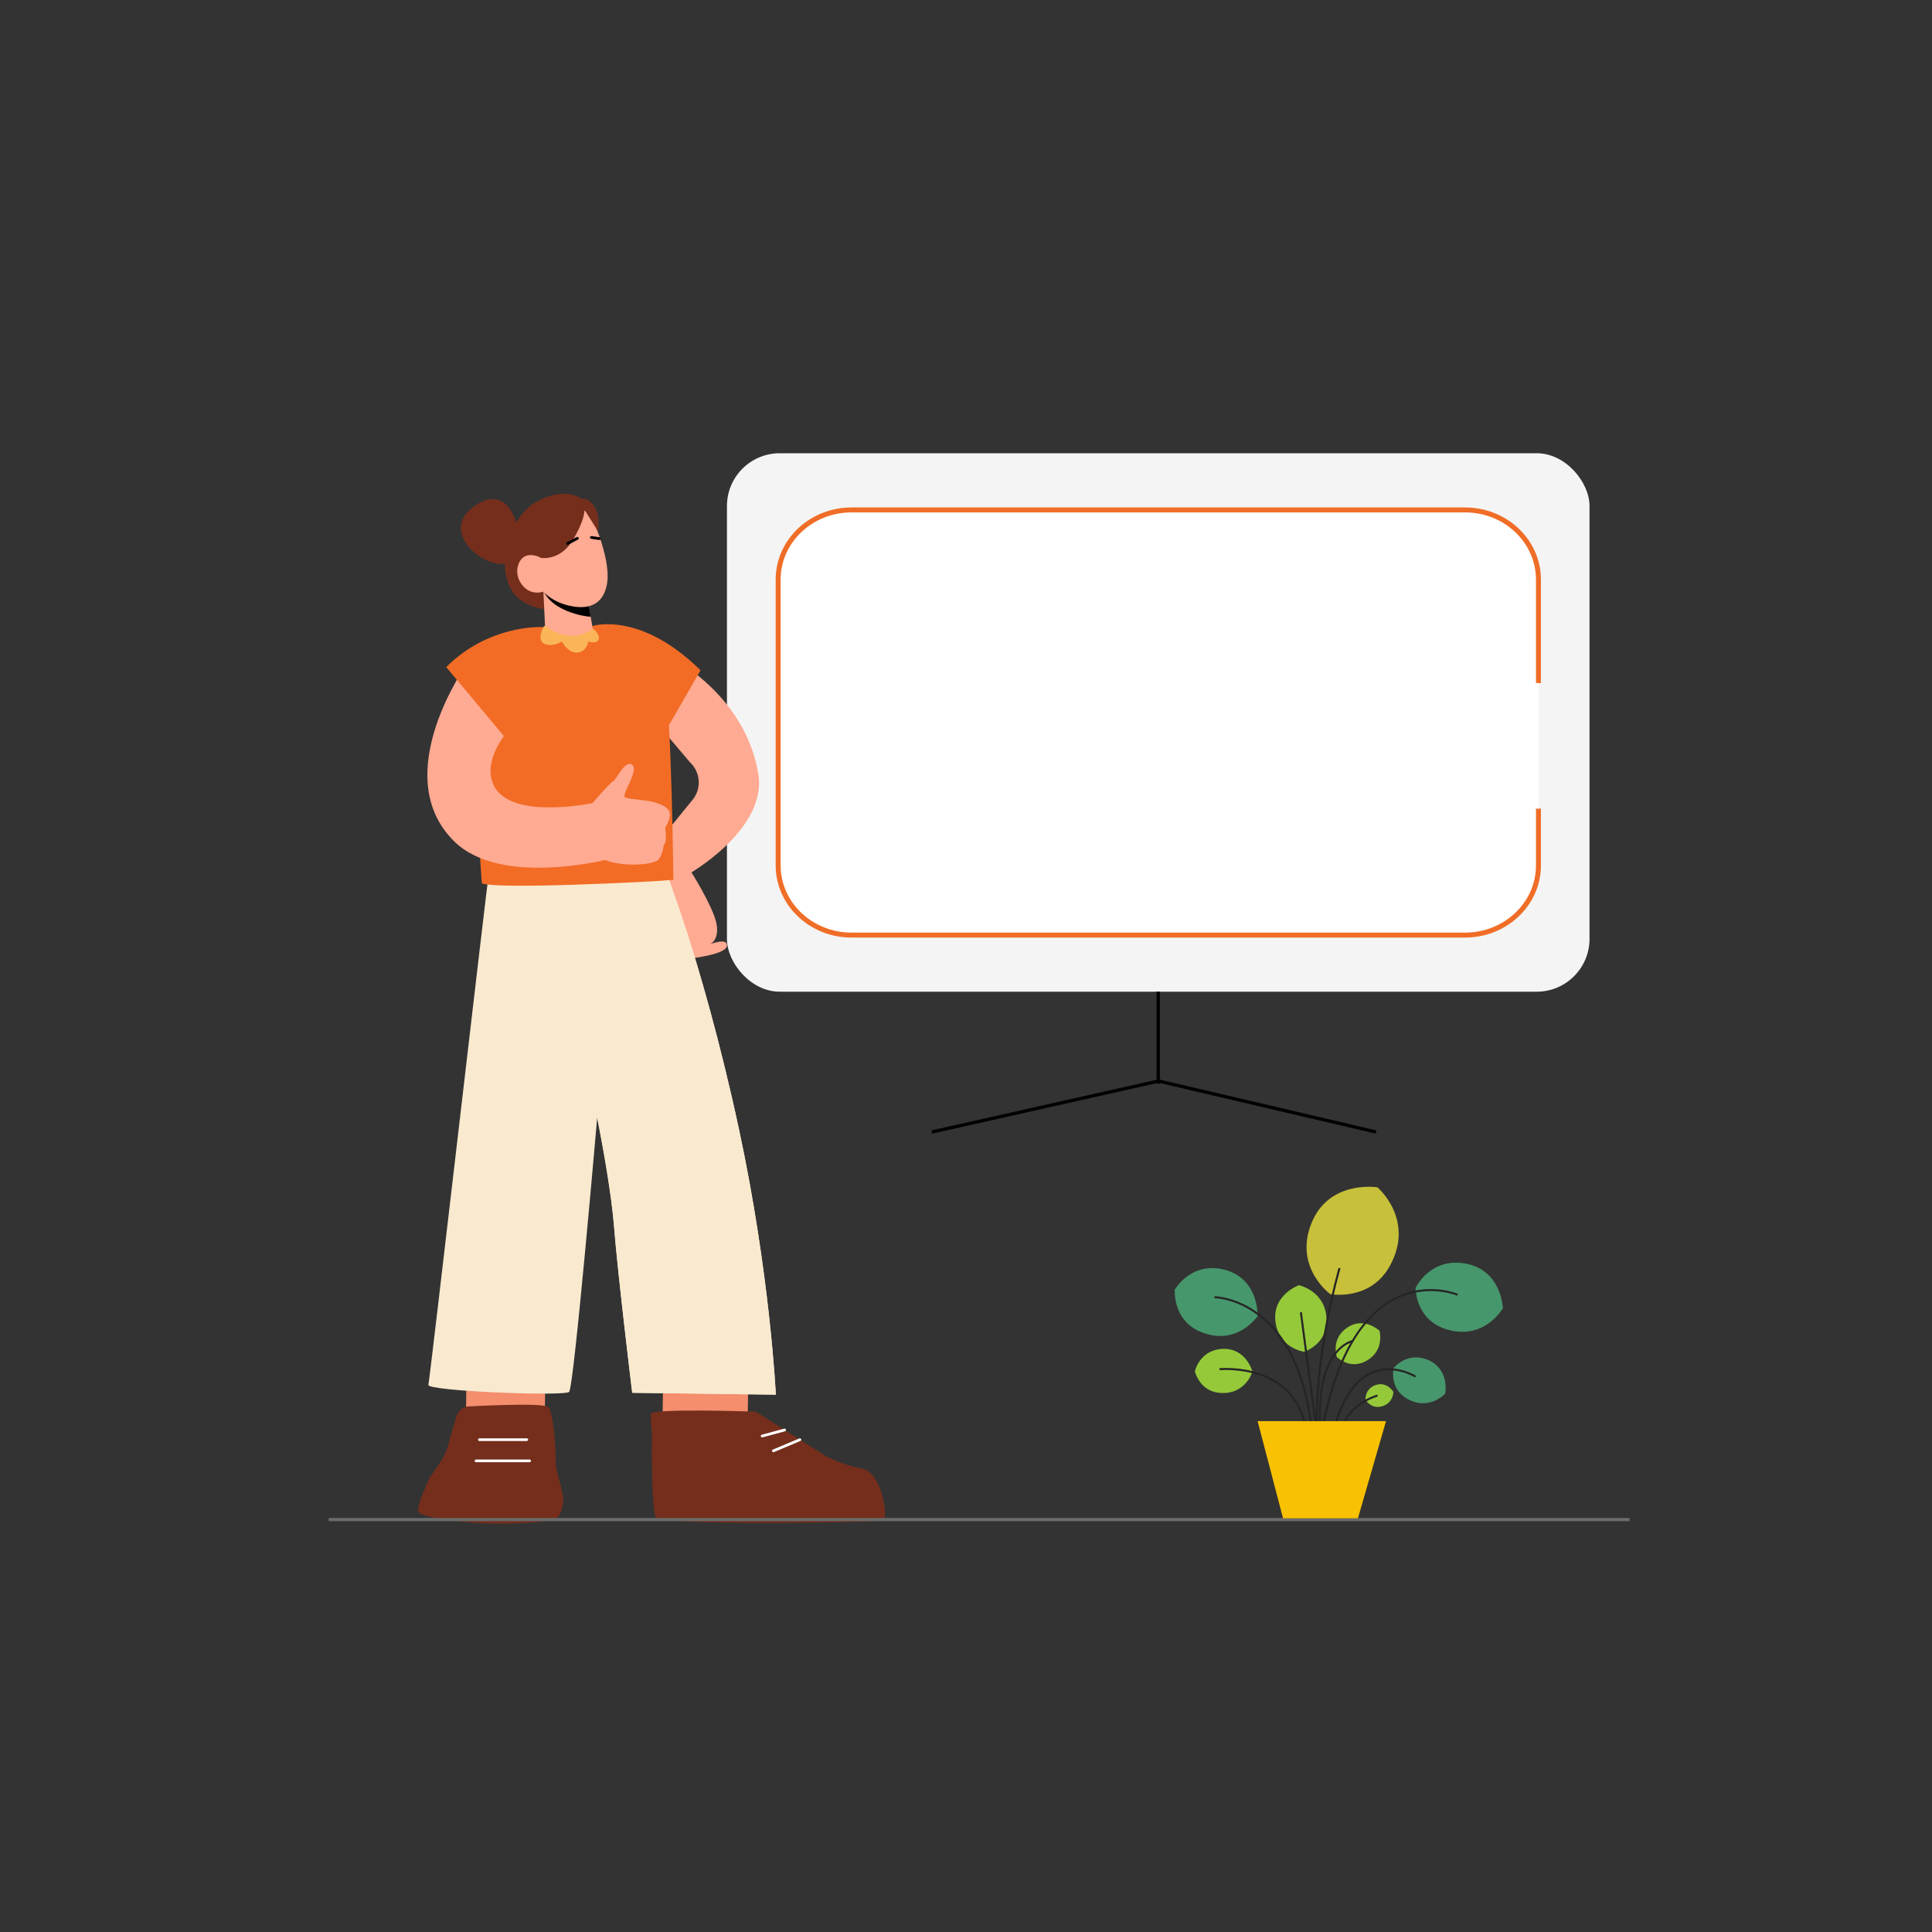 <?xml version="1.0" encoding="UTF-8"?>
<svg id="Layer_1" data-name="Layer 1" xmlns="http://www.w3.org/2000/svg" viewBox="0 0 300 300">
  <rect x="0" y="0" width="300" height="300" fill="#333333" stroke="none"/>
  <defs>
    <style>
      .cls-1 {
        fill: #f8c101;
      }

      .cls-2 {
        fill: #f48e6d;
      }

      .cls-3 {
        fill: #f9eacf;
      }

      .cls-4 {
        fill: #f4f4f4;
      }

      .cls-5, .cls-6 {
        fill: #fff;
      }

      .cls-7 {
        fill: #f26c26;
      }

      .cls-8 {
        fill: #fbb559;
      }

      .cls-9 {
        fill: #ffaa92;
      }

      .cls-10 {
        fill: #752e1c;
      }

      .cls-11 {
        fill: #c7c03a;
      }

      .cls-12 {
        fill: #95c939;
      }

      .cls-13 {
        fill: #47976c;
      }

      .cls-14 {
        stroke: #000;
        stroke-width: .51px;
      }

      .cls-14, .cls-15, .cls-6, .cls-16 {
        stroke-miterlimit: 10;
      }

      .cls-14, .cls-15, .cls-16 {
        fill: none;
      }

      .cls-15 {
        stroke: #252525;
        stroke-width: .31px;
      }

      .cls-6 {
        stroke: #f06d27;
        stroke-width: .77px;
      }

      .cls-16 {
        stroke: #6b6b6b;
        stroke-width: .49px;
      }
    </style>
  </defs>
  <g>
    <rect class="cls-4" x="112.88" y="70.38" width="133.94" height="83.61" rx="8.2" ry="8.2"/>
    <path class="cls-6" d="M238.89,125.57v8.81c0,5.98-5.11,10.82-11.4,10.82h-95.26c-6.3,0-11.4-4.85-11.4-10.82v-44.38c0-5.98,5.11-10.82,11.4-10.82h95.26c6.3,0,11.4,4.85,11.4,10.82v16.06"/>
    <line class="cls-14" x1="179.85" y1="153.99" x2="179.85" y2="168.26"/>
    <polyline class="cls-14" points="213.67 175.78 179.9 167.86 144.69 175.78"/>
  </g>
  <g>
    <path class="cls-10" d="M80.66,83.02s-1.16-8.34-6.87-4.52c-5.71,3.81,.94,9.63,4.71,9.03,3.78-.6,2.16-4.51,2.16-4.51Z"/>
    <path class="cls-10" d="M90.34,77.48s-2.66-2.15-7.26,.57c-4.59,2.72-7.03,12.74-1.49,15.6,5.54,2.86,8.52-1.78,8.52-1.78l.23-14.39Z"/>
    <path class="cls-9" d="M107.2,135.18s3.42,5.4,4.02,8.08c.59,2.68-.95,3.35-.95,3.35,0,0,2.84-1.09,2.6,.3-.24,1.39-6.15,1.98-6.15,1.98l-3.43-13.72,1.51-6.34,3.28,1.48-.89,4.85Z"/>
    <polygon class="cls-2" points="102.96 214.53 102.86 221.81 116.09 221.47 116.18 214.71 102.96 214.53"/>
    <polygon class="cls-2" points="72.43 213.84 72.34 221.12 84.59 220.76 84.67 214 72.43 213.84"/>
    <path class="cls-3" d="M120.48,216.56l-22.31-.29s-2.24-18.41-2.81-25.69c-.42-5.37-1.65-12.09-2.27-15.25-.22-1.12-.36-1.79-.36-1.79,0,0-3.61,41.9-4.36,42.6-.74,.7-22.09-.13-21.85-1.1,.24-.96,8.85-75.71,9.49-80.29,1.96-14.07,27.27,.18,27.27,.18,0,0,1.28,3.25,3.18,9.16,2.26,7.02,5.39,17.77,8.28,31.23,4.86,22.6,5.73,41.26,5.73,41.26Z"/>
    <path class="cls-10" d="M87.46,232.81c-.02,1.28-.45,2.75-1.31,3.11-.86,.36-7.77,1.04-13.8,.41-5.77-.6-6.97-1.06-7.39-1.61-.2-.28,.22-1.56,.7-2.8,.03-.06,.05-.13,.08-.19,.25-.62,.5-1.23,.69-1.66,.18-.41,.41-.8,.67-1.17,.64-.89,1.9-2.72,2.23-3.67,.43-1.27,1.1-4.01,1.55-5.3,.44-1.27,1.49-1.52,1.49-1.52,0,0,11.9-.68,12.75,.07,.83,.74,1.18,6.81,1.17,7.72v.91c-.02,.85,.52,2.54,.87,3.95,.09,.35,.17,.68,.23,.98,.06,.3,.09,.56,.09,.77Z"/>
    <path class="cls-10" d="M137.18,236.09c-.8,.33-34.56,.84-35.33-.47-.23-.39-.38-1.72-.47-3.39-.23-3.93-.15-9.76-.15-9.76,0,0-.22-2-.16-2.92,.05-.91,16.28-.35,16.28-.35l10.89,6.9s2.45,1.36,5.6,1.94c1.67,.3,2.73,2.44,3.23,4.45,.45,1.78,.47,3.44,.09,3.6Z"/>
    <path class="cls-9" d="M98.09,99.05s16.97,5.56,19.65,21.05c1.51,8.74-10.99,15.74-10.99,15.74l-3.8-6.01,4.59-5.63c1.42-1.74,1.25-4.29-.4-5.83l-7.41-8.75-1.64-10.57Z"/>
    <path class="cls-7" d="M95.24,97.18l-11.45,.2c-1.45,0-8.24,4.35-8.59,5.54-2.45,8.32-.38,34.24-.38,34.24,2.09,.98,26.77-.23,29.74-.54,0,0-.29-26.16-1.28-29.36-1.51-4.9-8.05-10.08-8.05-10.08Z"/>
    <path class="cls-9" d="M72.61,102.92s-12.53,17.39-2.1,27.71c7.35,7.28,24.46,2.67,24.46,2.67l-2.95-8.6s-12.73,2.71-15.35-2.75c-2.14-4.47,3.31-9.76,3.31-9.76l-7.38-9.26Z"/>
    <path class="cls-9" d="M84.38,91.87l.26,5.53s1.07,1.54,4.32,1.65c2.42,.08,3.12-1.19,3.12-1.19l-.81-4.81-5.9-1.01-.99-.17Z"/>
    <path d="M84.37,91.53c.02,.15,.09,.33,.19,.53,1.37,2.7,5.77,3.65,7.17,3.71l-.46-2.71-6.89-1.52Z"/>
    <path class="cls-9" d="M91.91,80.4s3.23,6.79,2.26,10.69c-.96,3.9-4.51,3.4-6.64,2.72-2.13-.68-3.15-1.94-3.15-1.94,0,0-1.95,.73-3.32-1.06-1.38-1.79-.63-3.92,.48-4.44,1.11-.52,2.47,.25,2.47,.25l-1.11-1.97s4.09-10.31,9.01-4.26Z"/>
    <path class="cls-10" d="M84.01,86.63s2.98,.53,4.96-2.81c1.99-3.34,1.77-4.69,1.77-4.69l2.12,3.36s.41-2.37-.57-3.85c-.98-1.48-1.95-1.15-1.95-1.15l-6.5,1.77-1.61,5.27,1.77,2.1Z"/>
    <path d="M93.06,83.85s-.02,0-.03,0l-1.23-.19c-.12-.02-.2-.13-.18-.24,.02-.12,.13-.19,.24-.18l1.23,.19c.12,.02,.2,.13,.18,.24-.02,.11-.11,.18-.21,.18Z"/>
    <path d="M88.13,84.61c-.08,0-.15-.04-.19-.11-.06-.1-.02-.23,.09-.29l1.52-.81c.1-.06,.23-.02,.29,.09,.06,.1,.02,.23-.09,.29l-1.52,.81s-.07,.02-.1,.02Z"/>
    <path class="cls-5" d="M81.8,223.76h-7.36c-.12,0-.21-.1-.21-.21s.1-.21,.21-.21h7.36c.12,0,.21,.1,.21,.21s-.1,.21-.21,.21Z"/>
    <path class="cls-5" d="M82.24,227.05h-8.32c-.12,0-.21-.1-.21-.21s.1-.21,.21-.21h8.32c.12,0,.21,.1,.21,.21s-.1,.21-.21,.21Z"/>
    <path class="cls-5" d="M118.35,223.2c-.09,0-.18-.06-.21-.16-.03-.11,.04-.23,.15-.26l3.49-.94c.11-.03,.23,.04,.26,.15,.03,.11-.04,.23-.15,.26l-3.49,.94s-.04,0-.06,0Z"/>
    <path class="cls-5" d="M120.1,225.5c-.08,0-.16-.05-.2-.13-.05-.11,0-.23,.11-.28l4.11-1.73c.11-.05,.23,0,.28,.11,.05,.11,0,.23-.11,.28l-4.11,1.73s-.05,.02-.08,.02Z"/>
    <path class="cls-7" d="M108.78,104.08l-6.03,10.48-10.68-17.37s7.36-2.33,16.7,6.89Z"/>
    <path class="cls-8" d="M89.53,101.34c-1.18,0-1.99-1.22-2.28-1.71-.46,.25-1.64,.79-2.66,.37-.3-.13-.5-.34-.6-.63-.27-.83,.43-2.03,.46-2.08,.03-.05,.08-.09,.14-.1,.06-.01,.12,0,.17,.04,4.02,3.05,7.14,.5,7.17,.47,.08-.07,.21-.07,.29,0,.12,.12,1.15,1.14,.65,1.76-.36,.44-1.11,.28-1.51,.16-.14,.67-.6,1.62-1.7,1.71-.05,0-.1,0-.15,0Z"/>
    <path class="cls-9" d="M91.57,125.2s3.13-3.64,3.65-3.9c.52-.27,1.76-3.28,2.91-2.57,1.15,.71-1.42,4.35-1.15,4.97s5.77,.27,6.12,2.04c.36,1.77,.27,6.83-.93,7.81-1.2,.98-7.84,1.15-9.46-.89-1.62-2.04-1.14-7.45-1.14-7.45Z"/>
    <path class="cls-3" d="M120.48,216.56l-22.31-.29s-2.24-18.41-2.81-25.69c-.42-5.37-2.01-13.88-2.64-17.04l1.36-24.41,12.38-5.04c2.26,7.02,5.39,17.77,8.28,31.23,4.86,22.6,5.73,41.26,5.73,41.26Z"/>
    <path class="cls-9" d="M100.43,124.34s3.59,.47,3.59,2.08c0,1.08-.74,2.11-.74,2.11,0,0,.28,1.62,0,2.34s-1.57,1.24-1.57,1.24l-.36-4.35-.93-3.43Z"/>
    <path class="cls-7" d="M69.29,103.59l12.75,15.24,1.75-21.45s-8-.31-14.5,6.21Z"/>
  </g>
  <line class="cls-16" x1="51.03" y1="235.96" x2="253.04" y2="235.96"/>
  <g>
    <path class="cls-11" d="M213.87,184.35s5.92,4.99,1.95,12.21c-3.06,5.56-9.26,4.39-9.26,4.39,0,0-5.65-4.09-2.95-10.94,2.71-6.85,10.25-5.65,10.25-5.65Z"/>
    <path class="cls-13" d="M233.37,203.14s-2.92,5.18-8.94,3.22c-4.64-1.52-4.63-6.36-4.63-6.36,0,0,2.28-4.85,7.84-3.78,5.56,1.07,5.73,6.93,5.73,6.93Z"/>
    <path class="cls-13" d="M195.27,204.38s-3.23,4.79-8.88,2.41c-4.36-1.84-3.97-6.54-3.97-6.54,0,0,2.58-4.52,7.86-3.05,5.28,1.48,4.99,7.18,4.99,7.18Z"/>
    <path class="cls-12" d="M201.69,199.57s4.34,.89,4.3,5.6c-.03,3.63-3.48,4.73-3.48,4.73,0,0-3.96-.51-4.46-4.69-.5-4.18,3.64-5.64,3.64-5.64Z"/>
    <path class="cls-12" d="M214.21,206.65s.89,3.21-2.27,4.78c-2.44,1.21-4.35-.71-4.35-.71,0,0-1.01-2.82,1.62-4.58,2.63-1.76,5.01,.51,5.01,.51Z"/>
    <path class="cls-13" d="M224.4,216.41s-2.59,2.82-6.05,.7c-2.67-1.64-1.95-4.68-1.95-4.68,0,0,2.14-2.7,5.45-1.21s2.55,5.2,2.55,5.2Z"/>
    <path class="cls-12" d="M216.37,216.14s-.03,1.92-2.04,2.29c-1.55,.28-2.3-1.1-2.3-1.1,0,0-.1-1.73,1.64-2.28s2.7,1.09,2.7,1.09Z"/>
    <path class="cls-12" d="M194.48,212.99s-1.08,3.67-5.13,3.29c-3.12-.29-3.81-3.34-3.81-3.34,0,0,.73-3.37,4.36-3.49s4.58,3.54,4.58,3.54Z"/>
    <path class="cls-15" d="M208,196.91s-3.97,13.6-3.49,25.57"/>
    <path class="cls-15" d="M226.34,201.05s-15.87-6.78-21.04,21.06"/>
    <path class="cls-15" d="M219.81,213.76s-9.1-5.71-12.7,8.36"/>
    <path class="cls-15" d="M213.9,216.7s-4.89,1.33-5.69,5.78"/>
    <path class="cls-15" d="M189.36,212.61s12.06-1.2,13.52,9.87"/>
    <path class="cls-15" d="M188.58,201.43s13.47,.06,15.21,21.95"/>
    <path class="cls-15" d="M210.04,208.24s-5.7,1.01-5.04,13.28"/>
    <path class="cls-15" d="M202,203.77s2.53,19.6,2.95,21.34"/>
    <polygon class="cls-1" points="195.28 220.67 215.22 220.67 210.86 235.76 199.23 235.76 195.28 220.67"/>
  </g>
</svg>
